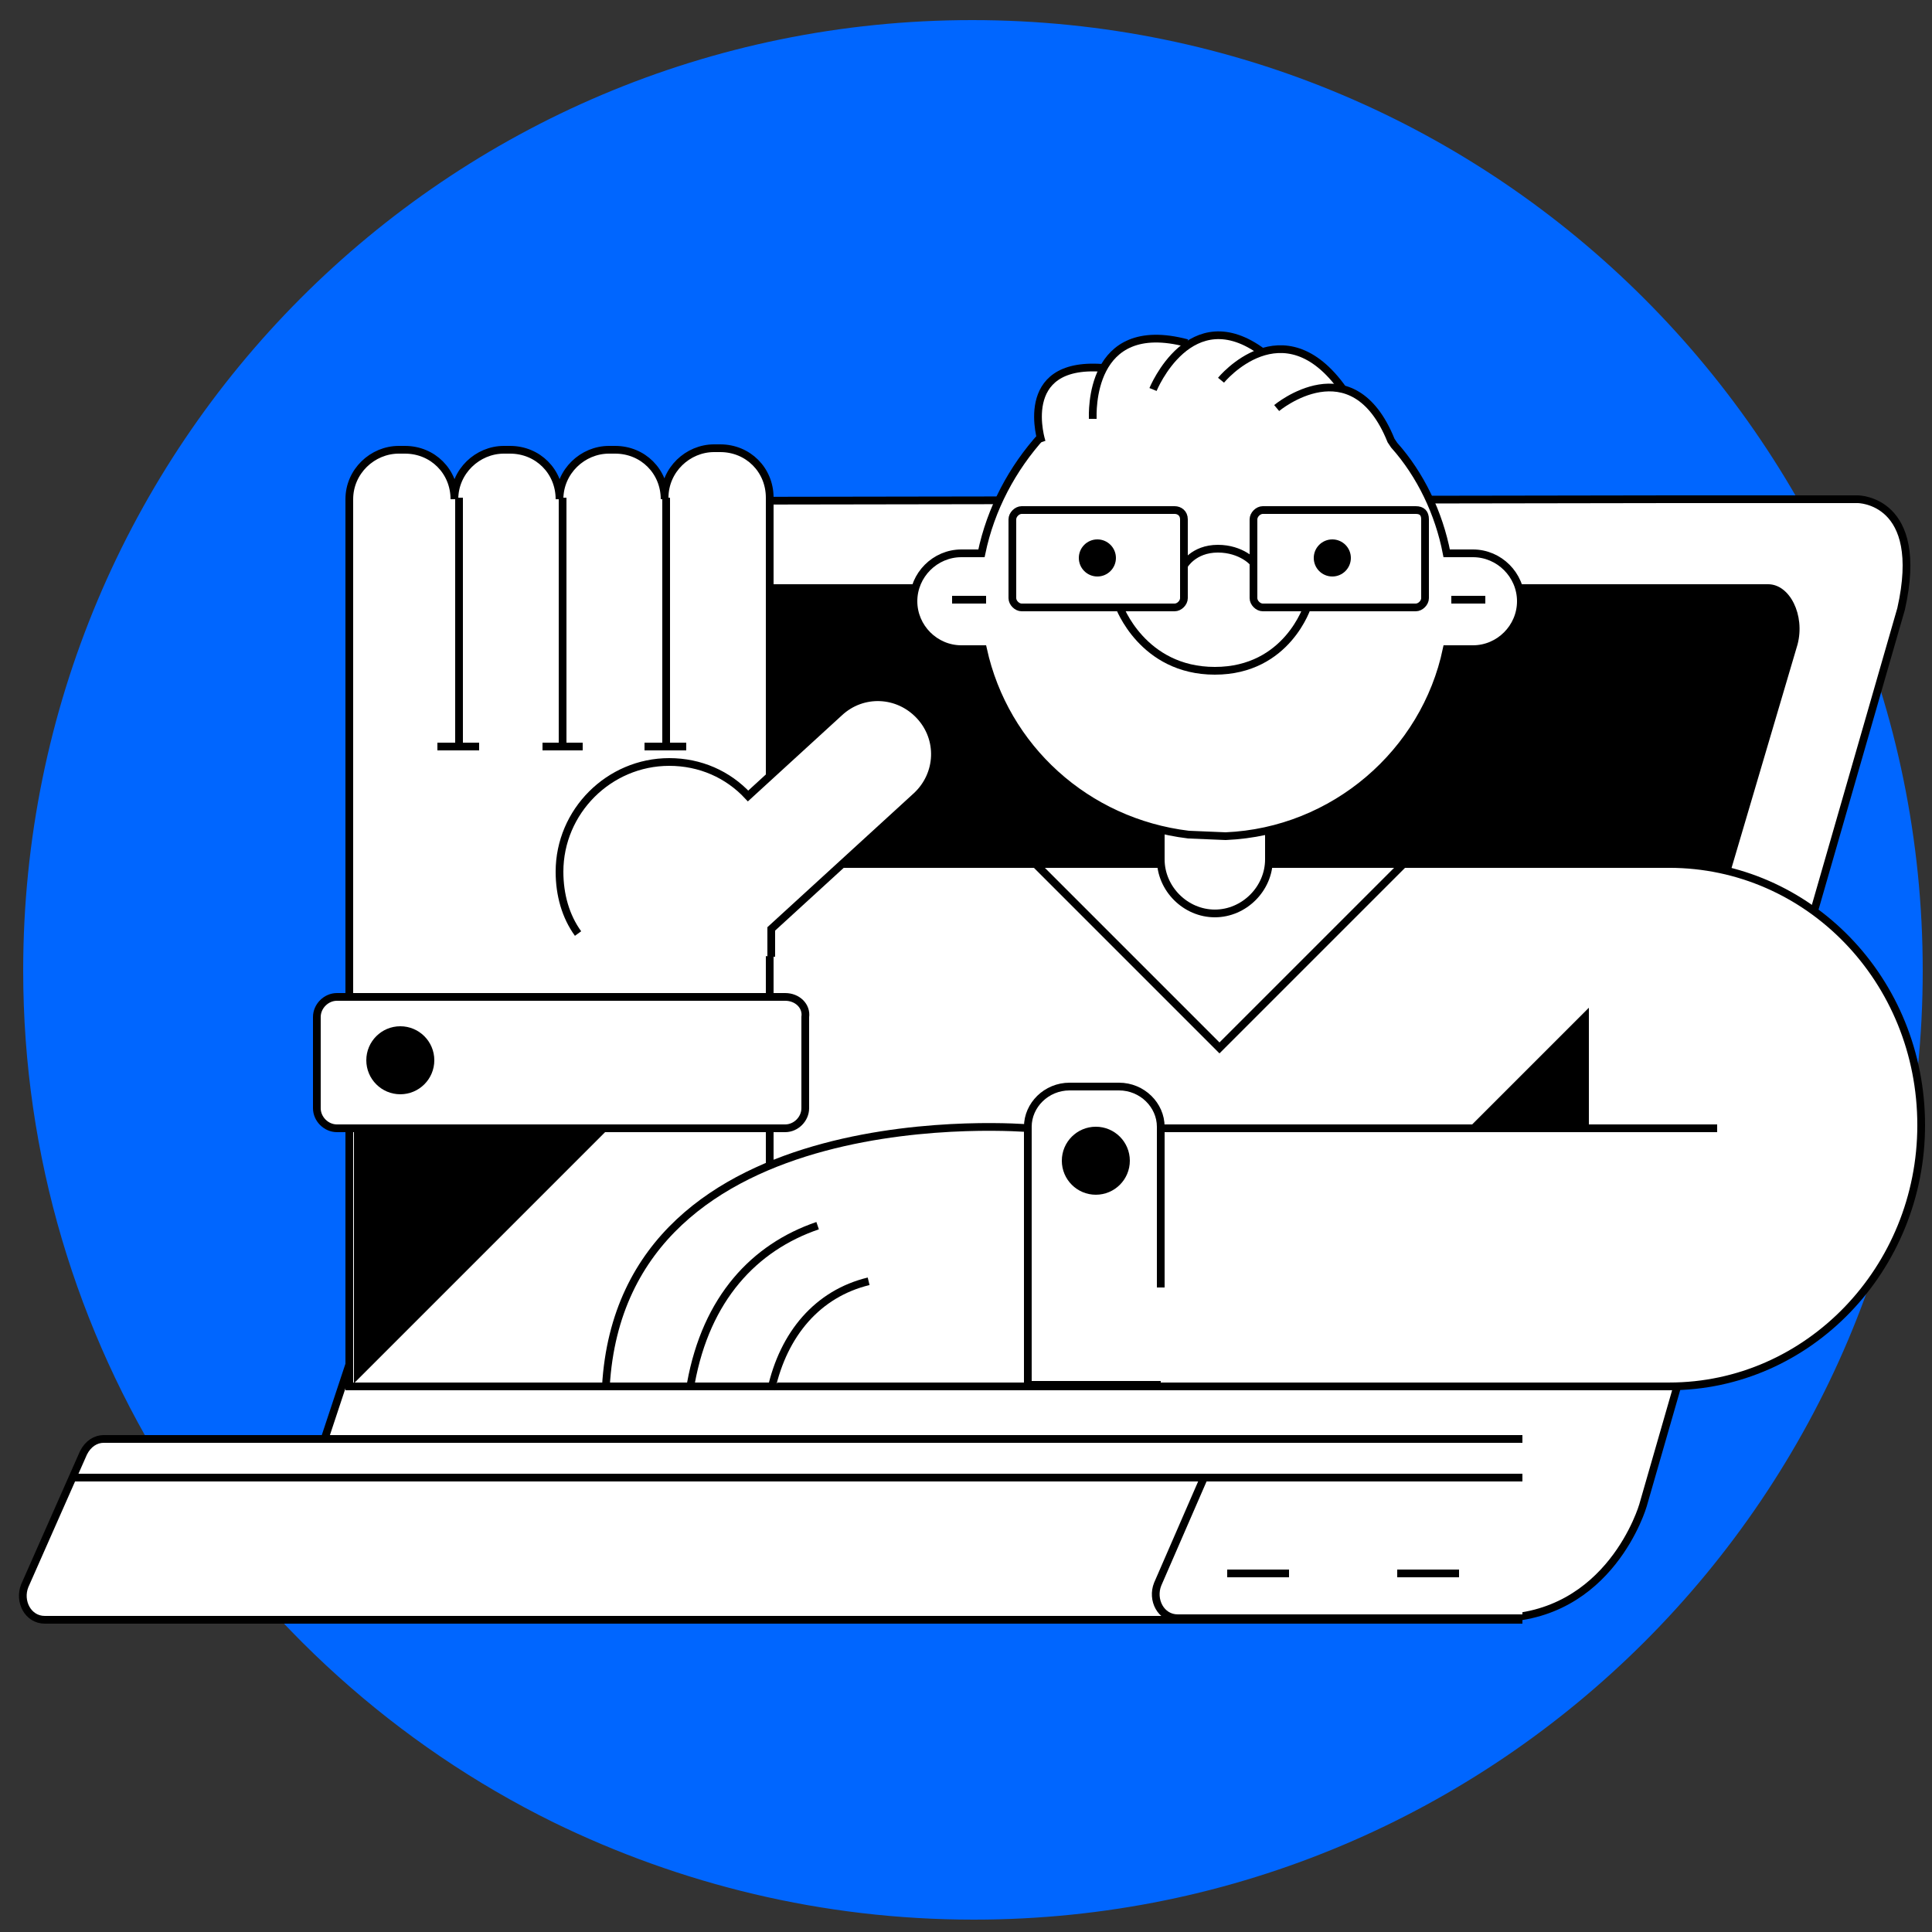 <?xml version="1.0" encoding="UTF-8"?> <svg xmlns="http://www.w3.org/2000/svg" width="125" height="125" viewBox="0 0 125 125" fill="none"><rect x="0" y="0" width="125" height="125" fill="#333333" stroke="none"/> <path d="M35.8 117.9C44 121.9 53.2 124.2 63 124.2C96.9 124.2 124.4 96.7 124.4 62.8C124.4 28.9 96.9 1.3 62.9 1.3C28.9 1.3 1.5 28.8 1.5 62.8C1.5 86.9 15.5 107.9 35.8 117.9Z" fill="#0066FF"></path> <path d="M120.2 32.3H108.4C108.3 32.3 108.2 32.3 108.2 32.3L44.6 32.4C40.6 32.4 39.2 38.2 39.2 38.2L21 93.1L24 97.8C24 97.8 64.8 102.7 81.4 104.2L84.9 104.7C86.5 104.7 87.9 104.3 89 103.8C90.6 104 92 104.1 93.3 104.2L96.8 104.7C104.2 104.7 106.3 97.4 106.3 97.4L123 39.4C124.6 32.3 120.2 32.3 120.2 32.3Z" fill="white" stroke="black" stroke-width="0.5" stroke-miterlimit="10"></path> <path d="M67.3 29.2C67.3 29.2 66 24.2 70.3 24C74.6 23.8 75.5 22.8 75.5 22.8L79.8 22.9L87 25.2L87.1 28.4L67.3 29.2Z" fill="white"></path> <path d="M98.5 93.1H6.7C6.2 93.1 5.7 93.4 5.4 94L1.6 102.6C1.2 103.6 1.8 104.8 2.9 104.8H98.5" fill="white"></path> <path d="M98.5 93.1H6.7C6.2 93.1 5.7 93.4 5.4 94L1.6 102.6C1.2 103.6 1.8 104.8 2.9 104.8H98.5" stroke="black" stroke-width="0.5" stroke-miterlimit="10"></path> <path d="M77.9 95.6L74.9 102.5C74.5 103.5 75.1 104.7 76.2 104.7H98.5" fill="white"></path> <path d="M77.9 95.6L74.9 102.5C74.5 103.5 75.1 104.7 76.2 104.7H98.5" stroke="black" stroke-width="0.5" stroke-miterlimit="10"></path> <path d="M4.7 95.6H77.9H98.5" fill="white"></path> <path d="M4.7 95.6H77.9H98.5" stroke="black" stroke-width="0.5" stroke-miterlimit="10"></path> <path d="M79.4 101.8H83.4" stroke="black" stroke-width="0.5" stroke-miterlimit="10"></path> <path d="M90.4 101.8H94.4" stroke="black" stroke-width="0.5" stroke-miterlimit="10"></path> <path d="M114.4 37.8H102.4H82.9H70.9H68.4H59.8H56.5H47.9C46.8 37.8 45.7 38.7 45.2 40.1L27.4 89.4H39.4L88.1 89.1H100.1C101.4 89.1 102.6 88 103.1 86.4L116.3 41.7C116.8 39.8 115.8 37.8 114.4 37.8Z" fill="black"></path> <path d="M36.3 87.3H60.5" stroke="black" stroke-width="0.5" stroke-miterlimit="10"></path> <path d="M50.1 71.9V63L47.4 65.7V68.7C47.4 68.7 47.1 71.3 44.7 71.3L44.9 73.5C44.8 73.6 49.1 72.1 50.1 71.9Z" fill="black"></path> <path d="M65.2 73.9C65.863 73.9 66.4 73.363 66.4 72.7C66.4 72.037 65.863 71.5 65.2 71.5C64.537 71.5 64 72.037 64 72.7C64 73.363 64.537 73.9 65.2 73.9Z" fill="white" stroke="black" stroke-width="0.5" stroke-miterlimit="10"></path> <path d="M66 89.699H81.4H101.2H108C117 89.699 124.3 82.099 124.3 72.799C124.3 63.399 117 55.899 108 55.899H101.2H75.4H55.6H48.8C39.8 55.899 32.5 63.499 32.5 72.799C32.5 79.199 36 84.799 41 87.699" fill="white"></path> <path d="M66 89.699H81.4H101.2H108C117 89.699 124.3 82.099 124.3 72.799C124.3 63.399 117 55.899 108 55.899H101.2H75.4H55.6H48.8C39.8 55.899 32.5 63.499 32.5 72.799C32.5 79.199 36 84.799 41 87.699" stroke="black" stroke-width="0.5" stroke-miterlimit="10"></path> <path d="M49.8 76.9V48.3V48V32.2C49.8 30.4 48.4 29 46.6 29H46.2C44.5 29 43 30.4 43 32.2V32.3C43 30.5 41.6 29.1 39.8 29.1H39.4C37.7 29.1 36.2 30.5 36.2 32.3C36.2 30.5 34.8 29.1 33 29.1H32.6C30.9 29.1 29.4 30.5 29.4 32.3C29.4 30.5 28 29.1 26.2 29.1H25.8C24.1 29.1 22.6 30.5 22.6 32.3V48V48.4V89.7H40.5" fill="white"></path> <path d="M49.8 76.9V48.3V48V32.2C49.8 30.4 48.4 29 46.6 29H46.2C44.5 29 43 30.4 43 32.2V32.3C43 30.5 41.6 29.1 39.8 29.1H39.4C37.7 29.1 36.2 30.5 36.2 32.3C36.2 30.5 34.8 29.1 33 29.1H32.6C30.9 29.1 29.4 30.5 29.4 32.3C29.4 30.5 28 29.1 26.2 29.1H25.8C24.1 29.1 22.6 30.5 22.6 32.3V48V48.4V89.7H40.5" stroke="black" stroke-width="0.5" stroke-miterlimit="10"></path> <path d="M75.1 53.399V55.599C75.1 57.499 76.7 59.099 78.6 59.099C80.5 59.099 82.1 57.499 82.1 55.599V53.399" fill="white"></path> <path d="M75.1 53.399V55.599C75.1 57.499 76.7 59.099 78.6 59.099C80.5 59.099 82.1 57.499 82.1 55.599V53.399" stroke="black" stroke-width="0.5" stroke-miterlimit="10"></path> <path d="M66.9 55.8L78.9 67.8L90.9 55.8" stroke="black" stroke-width="0.5" stroke-miterlimit="10"></path> <path d="M31 48.3H28.3" stroke="black" stroke-width="0.5" stroke-miterlimit="10"></path> <path d="M50.8 64.5H21.8C21.1 64.5 20.5 65.1 20.5 65.8V71.7C20.5 72.4 21.1 73 21.8 73H50.8C51.5 73 52.1 72.4 52.1 71.7V65.8C52.2 65.1 51.6 64.5 50.8 64.5Z" fill="white" stroke="black" stroke-width="0.5" stroke-miterlimit="10"></path> <path d="M37.4 60.4C36.6 59.3 36.2 57.9 36.2 56.4C36.2 52.5 39.4 49.3 43.3 49.3C45.3 49.3 47.1 50.1 48.4 51.5L54.3 46.1C55.8 44.7 58.1 44.8 59.5 46.3C60.9 47.8 60.8 50.1 59.3 51.5L49.9 60.1V61.9" fill="white"></path> <path d="M37.4 60.4C36.6 59.3 36.2 57.9 36.2 56.4C36.2 52.5 39.4 49.3 43.3 49.3C45.3 49.3 47.1 50.1 48.4 51.5L54.3 46.1C55.8 44.7 58.1 44.8 59.5 46.3C60.9 47.8 60.8 50.1 59.3 51.5L49.9 60.1V61.9" stroke="black" stroke-width="0.5" stroke-miterlimit="10"></path> <path d="M29.7 32.2V48.3" stroke="black" stroke-width="0.5" stroke-miterlimit="10"></path> <path d="M37.7 48.3H35.1" stroke="black" stroke-width="0.5" stroke-miterlimit="10"></path> <path d="M36.4 32.2V48.3" stroke="black" stroke-width="0.5" stroke-miterlimit="10"></path> <path d="M44.4 48.3H41.7" stroke="black" stroke-width="0.5" stroke-miterlimit="10"></path> <path d="M43.1 32.2V48.3" stroke="black" stroke-width="0.5" stroke-miterlimit="10"></path> <path d="M75.1 73H111.1" stroke="black" stroke-width="0.5" stroke-miterlimit="10"></path> <path d="M66.6 72.999C66.6 72.999 40.3 70.7 39.2 89.7H66.6V72.999Z" fill="white" stroke="black" stroke-width="0.5" stroke-miterlimit="10"></path> <path d="M52.9 79.3C48.8 80.7 45.7 84 44.7 89.5Z" fill="white"></path> <path d="M52.9 79.3C48.8 80.7 45.7 84 44.7 89.5" stroke="black" stroke-width="0.5" stroke-miterlimit="10"></path> <path d="M56.2 82.899C52.9 83.699 50.7 86.299 49.9 89.899Z" fill="white"></path> <path d="M56.2 82.899C52.9 83.699 50.7 86.299 49.9 89.899" stroke="black" stroke-width="0.5" stroke-miterlimit="10"></path> <path d="M102.8 72.9V65.2L95 73L102.8 72.9Z" fill="black"></path> <path d="M70.7 27.1C70.7 26.8 70.4 20.5 76.8 22.2Z" fill="white"></path> <path d="M70.7 27.1C70.7 26.8 70.4 20.5 76.8 22.2" stroke="black" stroke-width="0.5" stroke-miterlimit="10"></path> <path d="M74.6 25.2C74.6 25.2 77 19.3 81.7 22.8Z" fill="white"></path> <path d="M74.6 25.2C74.6 25.2 77 19.3 81.7 22.8" stroke="black" stroke-width="0.5" stroke-miterlimit="10"></path> <path d="M79 24.6C79 24.6 83 19.7 86.9 25.2Z" fill="white"></path> <path d="M79 24.6C79 24.6 83 19.7 86.9 25.2" stroke="black" stroke-width="0.5" stroke-miterlimit="10"></path> <path d="M67.4 28.2C65.5 30.3 64.1 32.9 63.5 35.8H62.2C60.5 35.8 59.1 37.2 59.1 38.9C59.1 40.6 60.5 42 62.2 42H63.6C65 48.4 70.3 53.2 76.9 54L79.3 54.1C86.3 53.8 92.2 48.7 93.6 42C93.7 42 93.8 42 93.8 42H95.3C97 42 98.4 40.6 98.4 38.9C98.4 37.2 97 35.8 95.3 35.8H93.8C93.7 35.8 93.7 35.8 93.6 35.8C93.1 33.2 91.9 30.7 90.2 28.8L90 28.5C87.5 22.3 82.6 26.4 82.6 26.4" fill="white"></path> <path d="M67.4 28.2C65.5 30.3 64.1 32.9 63.5 35.8H62.2C60.5 35.8 59.1 37.2 59.1 38.9C59.1 40.6 60.5 42 62.2 42H63.6C65 48.4 70.3 53.2 76.9 54L79.3 54.1C86.3 53.8 92.2 48.7 93.6 42C93.7 42 93.8 42 93.8 42H95.3C97 42 98.4 40.6 98.4 38.9C98.4 37.2 97 35.8 95.3 35.8H93.8C93.7 35.8 93.7 35.8 93.6 35.8C93.1 33.2 91.9 30.7 90.2 28.8L90 28.5C87.5 22.3 82.6 26.4 82.6 26.4" stroke="black" stroke-width="0.5" stroke-miterlimit="10"></path> <path d="M61.6 38.8H63.8" stroke="black" stroke-width="0.5" stroke-miterlimit="10"></path> <path d="M96.1 38.8H93.9" stroke="black" stroke-width="0.5" stroke-miterlimit="10"></path> <path d="M72.4 39.2C72.4 39.2 73.9 43.4 78.6 43.4C83.3 43.4 84.6 39.2 84.6 39.2" fill="white"></path> <path d="M72.4 39.2C72.4 39.2 73.9 43.4 78.6 43.4C83.3 43.4 84.6 39.2 84.6 39.2" stroke="black" stroke-width="0.5" stroke-miterlimit="10"></path> <path d="M76.6 36.6C76.6 36.6 77.2 35.5 78.8 35.5C80.3 35.5 81.2 36.4 81.2 36.6" fill="white"></path> <path d="M76.6 36.6C76.6 36.6 77.2 35.5 78.8 35.5C80.3 35.5 81.2 36.4 81.2 36.6" stroke="black" stroke-width="0.5" stroke-miterlimit="10"></path> <path d="M76 33H66.1C65.8 33 65.5 33.3 65.5 33.6V38.7C65.5 39 65.8 39.3 66.1 39.3H76C76.3 39.3 76.6 39 76.6 38.7V33.6C76.6 33.2 76.3 33 76 33Z" fill="white" stroke="black" stroke-width="0.5" stroke-miterlimit="10"></path> <path d="M91.6 33H81.7C81.4 33 81.1 33.3 81.1 33.6V38.7C81.1 39 81.4 39.3 81.7 39.3H91.6C91.9 39.3 92.2 39 92.2 38.7V33.6C92.2 33.2 92 33 91.6 33Z" fill="white" stroke="black" stroke-width="0.5" stroke-miterlimit="10"></path> <path d="M71 37.299C71.662 37.299 72.2 36.762 72.2 36.099C72.2 35.437 71.662 34.899 71 34.899C70.337 34.899 69.8 35.437 69.8 36.099C69.8 36.762 70.337 37.299 71 37.299Z" fill="black"></path> <path d="M86.2 37.299C86.863 37.299 87.4 36.762 87.4 36.099C87.4 35.437 86.863 34.899 86.2 34.899C85.537 34.899 85 35.437 85 36.099C85 36.762 85.537 37.299 86.2 37.299Z" fill="black"></path> <path d="M39.2 73.2L22.9 89.5V73.1L39.2 73.2Z" fill="black"></path> <path d="M75.1 83.3V72.9C75.1 71.5 73.9 70.3 72.4 70.3H69.2C67.7 70.3 66.5 71.5 66.5 72.9V89.6H75.1" fill="white"></path> <path d="M75.1 83.3V72.9C75.1 71.5 73.9 70.3 72.4 70.3H69.2C67.7 70.3 66.5 71.5 66.5 72.9V89.6H75.1" stroke="black" stroke-width="0.5" stroke-miterlimit="10"></path> <path d="M25.9 70.799C27.115 70.799 28.1 69.814 28.1 68.599C28.1 67.384 27.115 66.399 25.9 66.399C24.685 66.399 23.7 67.384 23.7 68.599C23.7 69.814 24.685 70.799 25.9 70.799Z" fill="black"></path> <path d="M70.9 77.299C72.115 77.299 73.1 76.314 73.1 75.099C73.1 73.884 72.115 72.899 70.9 72.899C69.685 72.899 68.7 73.884 68.7 75.099C68.7 76.314 69.685 77.299 70.9 77.299Z" fill="black"></path> <path d="M67.4 28.6C67.4 28.6 65.7 23.4 71.3 23.8" stroke="black" stroke-width="0.5" stroke-miterlimit="10"></path> </svg> 